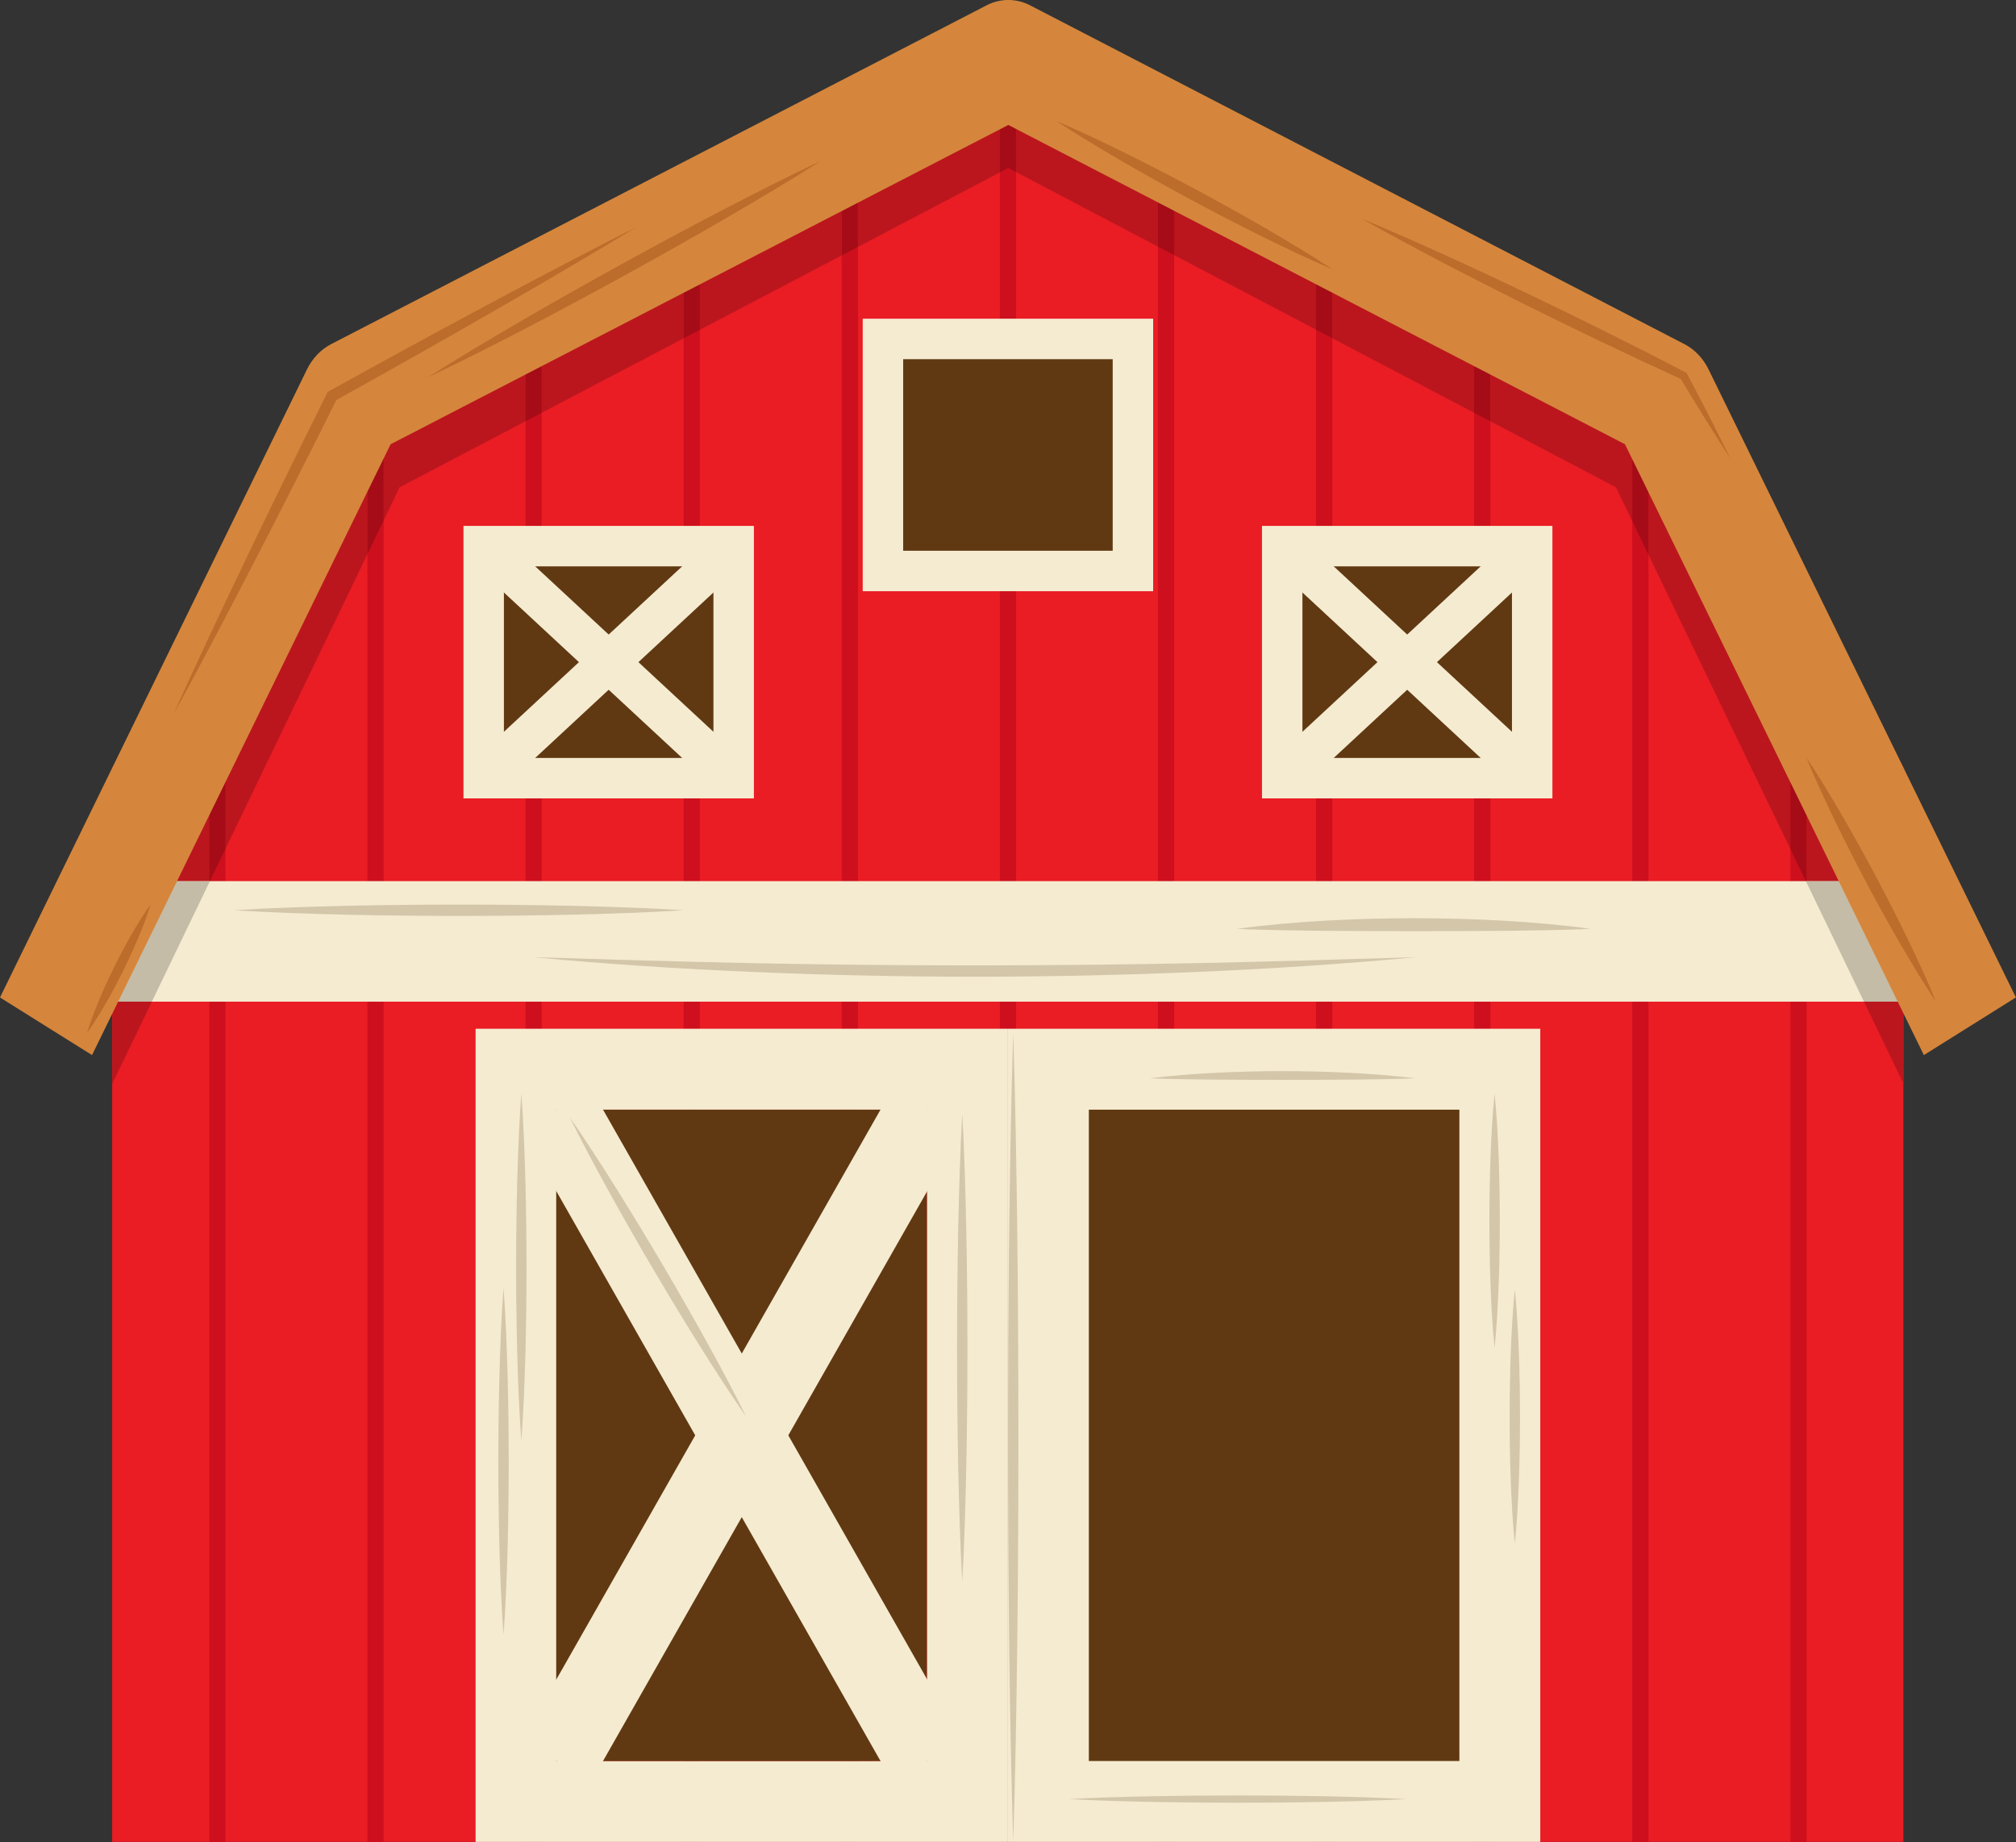 <?xml version="1.0" encoding="UTF-8"?><svg xmlns="http://www.w3.org/2000/svg" xmlns:xlink="http://www.w3.org/1999/xlink" height="746.5" preserveAspectRatio="xMidYMid meet" version="1.0" viewBox="0.0 0.0 817.1 746.5" width="817.1" zoomAndPan="magnify"><rect x="0.0" y="0.0" width="817.1" height="746.5" fill="#333333" stroke="none"/><defs><clipPath id="a"><path d="M 45 21 L 772 21 L 772 746.469 L 45 746.469 Z M 45 21"/></clipPath><clipPath id="b"><path d="M 84 21 L 92 21 L 92 746.469 L 84 746.469 Z M 84 21"/></clipPath><clipPath id="c"><path d="M 771.684 311.402 L 771.457 311.402 L 771.457 746.469 L 45.465 746.469 L 45.465 311.402 L 45.363 311.402 L 143.059 140.52 L 408.688 21.895 L 673.859 140.52 L 771.684 311.402"/></clipPath><clipPath id="d"><path d="M 148 21 L 156 21 L 156 746.469 L 148 746.469 Z M 148 21"/></clipPath><clipPath id="e"><path d="M 771.684 311.402 L 771.457 311.402 L 771.457 746.469 L 45.465 746.469 L 45.465 311.402 L 45.363 311.402 L 143.059 140.52 L 408.688 21.895 L 673.859 140.52 L 771.684 311.402"/></clipPath><clipPath id="f"><path d="M 212 21 L 220 21 L 220 746.469 L 212 746.469 Z M 212 21"/></clipPath><clipPath id="g"><path d="M 771.684 311.402 L 771.457 311.402 L 771.457 746.469 L 45.465 746.469 L 45.465 311.402 L 45.363 311.402 L 143.059 140.52 L 408.688 21.895 L 673.859 140.52 L 771.684 311.402"/></clipPath><clipPath id="h"><path d="M 277 21 L 284 21 L 284 746.469 L 277 746.469 Z M 277 21"/></clipPath><clipPath id="i"><path d="M 771.684 311.402 L 771.457 311.402 L 771.457 746.469 L 45.465 746.469 L 45.465 311.402 L 45.363 311.402 L 143.059 140.52 L 408.688 21.895 L 673.859 140.52 L 771.684 311.402"/></clipPath><clipPath id="j"><path d="M 341 21 L 348 21 L 348 746.469 L 341 746.469 Z M 341 21"/></clipPath><clipPath id="k"><path d="M 771.684 311.402 L 771.457 311.402 L 771.457 746.469 L 45.465 746.469 L 45.465 311.402 L 45.363 311.402 L 143.059 140.52 L 408.688 21.895 L 673.859 140.52 L 771.684 311.402"/></clipPath><clipPath id="l"><path d="M 405 21 L 412 21 L 412 746.469 L 405 746.469 Z M 405 21"/></clipPath><clipPath id="m"><path d="M 771.684 311.402 L 771.457 311.402 L 771.457 746.469 L 45.465 746.469 L 45.465 311.402 L 45.363 311.402 L 143.059 140.52 L 408.688 21.895 L 673.859 140.52 L 771.684 311.402"/></clipPath><clipPath id="n"><path d="M 469 21 L 476 21 L 476 746.469 L 469 746.469 Z M 469 21"/></clipPath><clipPath id="o"><path d="M 771.684 311.402 L 771.457 311.402 L 771.457 746.469 L 45.465 746.469 L 45.465 311.402 L 45.363 311.402 L 143.059 140.52 L 408.688 21.895 L 673.859 140.52 L 771.684 311.402"/></clipPath><clipPath id="p"><path d="M 533 21 L 540 21 L 540 746.469 L 533 746.469 Z M 533 21"/></clipPath><clipPath id="q"><path d="M 771.684 311.402 L 771.457 311.402 L 771.457 746.469 L 45.465 746.469 L 45.465 311.402 L 45.363 311.402 L 143.059 140.52 L 408.688 21.895 L 673.859 140.52 L 771.684 311.402"/></clipPath><clipPath id="r"><path d="M 597 21 L 605 21 L 605 746.469 L 597 746.469 Z M 597 21"/></clipPath><clipPath id="s"><path d="M 771.684 311.402 L 771.457 311.402 L 771.457 746.469 L 45.465 746.469 L 45.465 311.402 L 45.363 311.402 L 143.059 140.52 L 408.688 21.895 L 673.859 140.52 L 771.684 311.402"/></clipPath><clipPath id="t"><path d="M 661 21 L 669 21 L 669 746.469 L 661 746.469 Z M 661 21"/></clipPath><clipPath id="u"><path d="M 771.684 311.402 L 771.457 311.402 L 771.457 746.469 L 45.465 746.469 L 45.465 311.402 L 45.363 311.402 L 143.059 140.52 L 408.688 21.895 L 673.859 140.52 L 771.684 311.402"/></clipPath><clipPath id="v"><path d="M 725 21 L 733 21 L 733 746.469 L 725 746.469 Z M 725 21"/></clipPath><clipPath id="w"><path d="M 771.684 311.402 L 771.457 311.402 L 771.457 746.469 L 45.465 746.469 L 45.465 311.402 L 45.363 311.402 L 143.059 140.52 L 408.688 21.895 L 673.859 140.52 L 771.684 311.402"/></clipPath><clipPath id="x"><path d="M 0 0 L 817.051 0 L 817.051 428 L 0 428 Z M 0 0"/></clipPath><clipPath id="y"><path d="M 408 416 L 625 416 L 625 746.469 L 408 746.469 Z M 408 416"/></clipPath><clipPath id="z"><path d="M 192 416 L 409 416 L 409 746.469 L 192 746.469 Z M 192 416"/></clipPath><clipPath id="A"><path d="M 408 418 L 413 418 L 413 746.469 L 408 746.469 Z M 408 418"/></clipPath></defs><g><g clip-path="url(#a)" id="change1_1"><path d="M 771.684 311.402 L 771.457 311.402 L 771.457 746.469 L 45.465 746.469 L 45.465 311.402 L 45.363 311.402 L 143.059 140.52 L 408.688 21.895 L 673.859 140.52 L 771.684 311.402" fill="#ea1c24"/></g><g clip-path="url(#b)"><g clip-path="url(#c)" id="change2_1"><path d="M 84.832 753.203 L 91.391 753.203 L 91.391 7.789 L 84.832 7.789 Z M 84.832 753.203" fill="#ce0f1d"/></g></g><g clip-path="url(#d)"><g clip-path="url(#e)" id="change2_10"><path d="M 148.914 753.203 L 155.473 753.203 L 155.473 7.789 L 148.914 7.789 Z M 148.914 753.203" fill="#ce0f1d"/></g></g><g clip-path="url(#f)"><g clip-path="url(#g)" id="change2_8"><path d="M 212.996 753.203 L 219.555 753.203 L 219.555 7.789 L 212.996 7.789 Z M 212.996 753.203" fill="#ce0f1d"/></g></g><g clip-path="url(#h)"><g clip-path="url(#i)" id="change2_5"><path d="M 277.078 753.203 L 283.637 753.203 L 283.637 7.789 L 277.078 7.789 Z M 277.078 753.203" fill="#ce0f1d"/></g></g><g clip-path="url(#j)"><g clip-path="url(#k)" id="change2_3"><path d="M 341.16 753.203 L 347.723 753.203 L 347.723 7.789 L 341.16 7.789 Z M 341.16 753.203" fill="#ce0f1d"/></g></g><g clip-path="url(#l)"><g clip-path="url(#m)" id="change2_2"><path d="M 405.246 753.203 L 411.805 753.203 L 411.805 7.789 L 405.246 7.789 Z M 405.246 753.203" fill="#ce0f1d"/></g></g><g clip-path="url(#n)"><g clip-path="url(#o)" id="change2_7"><path d="M 469.328 753.203 L 475.887 753.203 L 475.887 7.789 L 469.328 7.789 Z M 469.328 753.203" fill="#ce0f1d"/></g></g><g clip-path="url(#p)"><g clip-path="url(#q)" id="change2_4"><path d="M 533.41 753.203 L 539.969 753.203 L 539.969 7.789 L 533.41 7.789 Z M 533.41 753.203" fill="#ce0f1d"/></g></g><g clip-path="url(#r)"><g clip-path="url(#s)" id="change2_9"><path d="M 597.492 753.203 L 604.051 753.203 L 604.051 7.789 L 597.492 7.789 Z M 597.492 753.203" fill="#ce0f1d"/></g></g><g clip-path="url(#t)"><g clip-path="url(#u)" id="change2_6"><path d="M 661.574 753.203 L 668.133 753.203 L 668.133 7.789 L 661.574 7.789 Z M 661.574 753.203" fill="#ce0f1d"/></g></g><g clip-path="url(#v)"><g clip-path="url(#w)" id="change2_11"><path d="M 725.66 753.203 L 732.219 753.203 L 732.219 7.789 L 725.66 7.789 Z M 725.66 753.203" fill="#ce0f1d"/></g></g><g id="change3_3"><path d="M 38.973 405.945 L 778.078 405.945 L 778.078 357.09 L 38.973 357.09 Z M 38.973 405.945" fill="#f5ebd1"/></g><g id="change4_1"><path d="M 45.465 439.32 L 45.465 405.945 L 61.543 405.945 L 45.465 439.32" fill="#bb161d"/></g><g id="change4_2"><path d="M 771.457 439.055 L 755.492 405.945 L 771.457 405.945 L 771.457 439.055 M 770.645 357.09 L 732.219 357.09 L 732.219 279.395 L 770.645 357.09 M 84.832 357.09 L 46.402 357.09 L 84.832 279.289 L 84.832 357.09 M 725.66 344.082 L 668.133 224.793 L 668.133 158.445 L 673.859 161.41 L 725.66 266.137 L 725.66 344.082 M 91.391 343.984 L 91.391 266.012 L 143.059 161.41 L 148.914 158.383 L 148.914 224.562 L 91.391 343.984 M 661.574 211.191 L 654.965 197.48 L 604.051 170.73 L 604.051 125.266 L 661.574 155.051 L 661.574 211.191 M 155.473 210.945 L 155.473 154.992 L 212.996 125.262 L 212.996 170.715 L 161.957 197.484 L 155.473 210.945 M 597.492 167.285 L 539.969 137.059 L 539.969 92.086 L 597.492 121.871 L 597.492 167.285 M 219.555 167.273 L 219.555 121.871 L 277.078 92.141 L 277.078 137.102 L 219.555 167.273 M 283.637 133.66 L 283.637 88.75 L 341.16 59.016 L 341.16 103.488 L 283.637 133.66 M 533.41 133.613 L 475.887 103.391 L 475.887 58.906 L 533.41 88.691 L 533.41 133.613 M 347.723 100.047 L 347.723 55.629 L 405.246 25.895 L 405.246 69.875 L 347.723 100.047 M 469.328 99.945 L 411.805 69.719 L 411.805 25.727 L 469.328 55.512 L 469.328 99.945" fill="#bb161d"/></g><g id="change5_1"><path d="M 85.078 357.09 L 84.832 357.09 L 84.832 279.289 L 91.391 266.012 L 91.391 343.984 L 85.078 357.09" fill="#a50c17"/></g><g id="change5_2"><path d="M 148.914 224.562 L 148.914 158.383 L 155.473 154.992 L 155.473 210.945 L 148.914 224.562" fill="#a50c17"/></g><g id="change5_3"><path d="M 212.996 170.715 L 212.996 125.262 L 219.555 121.871 L 219.555 167.273 L 212.996 170.715" fill="#a50c17"/></g><g id="change5_4"><path d="M 277.078 137.102 L 277.078 92.141 L 283.637 88.75 L 283.637 133.66 L 277.078 137.102" fill="#a50c17"/></g><g id="change5_5"><path d="M 341.16 103.488 L 341.16 59.016 L 347.723 55.629 L 347.723 100.047 L 341.16 103.488" fill="#a50c17"/></g><g id="change5_6"><path d="M 405.246 69.875 L 405.246 25.895 L 408.688 24.113 L 411.805 25.727 L 411.805 69.719 L 408.676 68.074 L 405.246 69.875" fill="#a50c17"/></g><g id="change5_7"><path d="M 475.887 103.391 L 469.328 99.945 L 469.328 55.512 L 475.887 58.906 L 475.887 103.391" fill="#a50c17"/></g><g id="change5_8"><path d="M 539.969 137.059 L 533.41 133.613 L 533.41 88.691 L 539.969 92.086 L 539.969 137.059" fill="#a50c17"/></g><g id="change5_9"><path d="M 604.051 170.73 L 597.492 167.285 L 597.492 121.871 L 604.051 125.266 L 604.051 170.73" fill="#a50c17"/></g><g id="change5_10"><path d="M 668.133 224.793 L 661.574 211.191 L 661.574 155.051 L 668.133 158.445 L 668.133 224.793" fill="#a50c17"/></g><g id="change5_11"><path d="M 732.219 357.09 L 731.93 357.09 L 725.66 344.082 L 725.66 266.137 L 732.219 279.395 L 732.219 357.09" fill="#a50c17"/></g><g id="change6_1"><path d="M 771.457 405.945 L 755.492 405.945 L 731.93 357.09 L 770.645 357.09 L 771.684 359.188 L 771.457 359.188 L 771.457 405.945 M 61.543 405.945 L 45.465 405.945 L 45.465 359.188 L 45.363 359.188 L 46.402 357.09 L 85.078 357.09 L 61.543 405.945" fill="#c4bca7"/></g><g clip-path="url(#x)" id="change7_1"><path d="M 779.758 427.594 L 658.613 180.039 L 408.68 50.637 L 158.309 180.043 L 37.301 427.59 L 0 404.242 L 124.406 149.734 C 126.617 145.215 130.051 141.617 134.203 139.469 L 399.832 2.176 C 405.461 -0.734 411.93 -0.73 417.555 2.184 L 682.73 139.477 C 686.875 141.621 690.301 145.215 692.508 149.727 L 817.051 404.227 L 779.758 427.594" fill="#d5863c"/></g><g clip-path="url(#y)" id="change3_1"><path d="M 624.289 746.469 L 408.523 746.469 L 408.523 416.922 L 624.289 416.922 L 624.289 746.469" fill="#f5ebd1"/></g><g id="change8_1"><path d="M 441.316 713.68 L 441.316 449.715 L 591.496 449.715 L 591.496 713.68 L 441.316 713.68" fill="#603912"/></g><g clip-path="url(#z)" id="change3_2"><path d="M 375.734 713.68 L 225.551 713.68 L 225.551 449.715 L 375.734 449.715 Z M 192.762 416.922 L 192.762 746.469 L 408.523 746.469 L 408.523 416.922 L 192.762 416.922" fill="#f5ebd1"/></g><g id="change8_2"><path d="M 225.438 713.68 L 225.438 449.715 L 375.621 449.715 L 375.621 713.68 L 225.438 713.68" fill="#603912"/></g><g id="change3_4"><path d="M 361.484 721.785 L 211.301 457.82 L 239.801 441.605 L 389.984 705.57 L 361.484 721.785" fill="#f5ebd1"/></g><g id="change3_5"><path d="M 239.801 721.785 L 211.301 705.57 L 361.484 441.605 L 389.984 457.82 L 239.801 721.785" fill="#f5ebd1"/></g><g id="change8_3"><path d="M 297.363 315.367 L 196.039 315.367 L 196.039 221.324 L 297.363 221.324 L 297.363 315.367" fill="#603912"/></g><g id="change3_6"><path d="M 204.238 307.168 L 289.164 307.168 L 289.164 229.523 L 204.238 229.523 Z M 305.562 323.562 L 187.844 323.562 L 187.844 213.129 L 305.562 213.129 L 305.562 323.562" fill="#f5ebd1"/></g><g id="change8_4"><path d="M 196.039 221.324 L 297.363 315.367" fill="#603912"/></g><g id="change3_7"><path d="M 291.785 321.375 L 190.465 227.336 L 201.617 215.316 L 302.941 309.355 L 291.785 321.375" fill="#f5ebd1"/></g><g id="change8_5"><path d="M 297.363 221.324 L 196.039 315.367" fill="#603912"/></g><g id="change3_8"><path d="M 201.617 321.375 L 190.465 309.355 L 291.785 215.316 L 302.941 227.336 L 201.617 321.375" fill="#f5ebd1"/></g><g id="change8_6"><path d="M 621.012 315.367 L 519.684 315.367 L 519.684 221.324 L 621.012 221.324 L 621.012 315.367" fill="#603912"/></g><g id="change3_9"><path d="M 527.883 307.168 L 612.812 307.168 L 612.812 229.523 L 527.883 229.523 Z M 629.207 323.562 L 511.488 323.562 L 511.488 213.129 L 629.207 213.129 L 629.207 323.562" fill="#f5ebd1"/></g><g id="change8_7"><path d="M 519.684 221.324 L 621.012 315.367" fill="#603912"/></g><g id="change3_10"><path d="M 615.434 321.375 L 514.109 227.336 L 525.262 215.316 L 626.586 309.355 L 615.434 321.375" fill="#f5ebd1"/></g><g id="change8_8"><path d="M 621.012 221.324 L 519.684 315.367" fill="#603912"/></g><g id="change3_11"><path d="M 525.262 321.375 L 514.109 309.355 L 615.434 215.316 L 626.586 227.336 L 525.262 321.375" fill="#f5ebd1"/></g><g id="change8_9"><path d="M 459.188 231.398 L 357.863 231.398 L 357.863 137.359 L 459.188 137.359 L 459.188 231.398" fill="#603912"/></g><g id="change3_12"><path d="M 366.059 223.199 L 450.988 223.199 L 450.988 145.559 L 366.059 145.559 Z M 467.383 239.598 L 349.664 239.598 L 349.664 129.16 L 467.383 129.16 L 467.383 239.598" fill="#f5ebd1"/></g><g id="change9_2"><path d="M 94.789 368.895 C 109.98 367.938 125.172 367.461 140.359 367.094 C 155.551 366.758 170.742 366.602 185.934 366.598 C 201.125 366.594 216.316 366.754 231.508 367.09 C 246.699 367.441 261.887 367.938 277.078 368.895 C 261.887 369.848 246.699 370.344 231.508 370.699 C 216.316 371.035 201.125 371.191 185.934 371.188 C 170.742 371.188 155.551 371.027 140.359 370.691 C 125.172 370.324 109.98 369.852 94.789 368.895" fill="#d3c6a9"/></g><g id="change9_3"><path d="M 433.191 729.109 C 444.586 728.492 455.98 728.184 467.375 727.945 C 478.77 727.73 490.164 727.629 501.559 727.629 C 512.953 727.625 524.348 727.727 535.742 727.941 C 547.137 728.172 558.535 728.492 569.93 729.109 C 558.535 729.727 547.137 730.047 535.742 730.273 C 524.348 730.492 512.953 730.594 501.559 730.59 C 490.164 730.59 478.77 730.488 467.375 730.27 C 455.98 730.035 444.586 729.727 433.191 729.109" fill="#d3c6a9"/></g><g id="change9_4"><path d="M 230.988 452.91 C 237.699 462.57 244.027 472.453 250.27 482.391 C 256.488 492.34 262.566 502.371 268.523 512.473 C 274.48 522.574 280.309 532.754 286 543.016 C 291.676 553.285 297.238 563.621 302.438 574.172 C 295.727 564.508 289.383 554.633 283.152 544.695 C 276.93 534.746 270.852 524.715 264.902 514.605 C 258.949 504.5 253.121 494.324 247.434 484.062 C 241.766 473.785 236.188 463.461 230.988 452.91" fill="#d3c6a9"/></g><g id="change9_5"><path d="M 204.082 521.867 C 204.957 533.594 205.395 545.324 205.73 557.051 C 206.039 568.781 206.18 580.508 206.184 592.238 C 206.188 603.965 206.043 615.695 205.734 627.422 C 205.41 639.152 204.957 650.883 204.082 662.609 C 203.207 650.883 202.754 639.152 202.43 627.422 C 202.121 615.695 201.977 603.965 201.98 592.238 C 201.984 580.508 202.129 568.781 202.434 557.051 C 202.77 545.324 203.207 533.594 204.082 521.867" fill="#d3c6a9"/></g><g id="change9_6"><path d="M 390.008 451.367 C 390.883 467.176 391.32 482.98 391.652 498.789 C 391.965 514.598 392.105 530.406 392.109 546.215 C 392.113 562.02 391.969 577.828 391.66 593.637 C 391.336 609.441 390.883 625.25 390.008 641.059 C 389.133 625.25 388.68 609.441 388.355 593.637 C 388.047 577.828 387.902 562.02 387.906 546.215 C 387.906 530.406 388.051 514.598 388.359 498.789 C 388.695 482.98 389.133 467.176 390.008 451.367" fill="#d3c6a9"/></g><g clip-path="url(#A)" id="change9_1"><path d="M 410.664 418.574 C 411.539 445.887 411.977 473.199 412.312 500.512 C 412.621 527.82 412.766 555.133 412.766 582.445 C 412.77 609.758 412.625 637.07 412.316 664.383 C 411.992 691.691 411.539 719.004 410.664 746.316 C 409.789 719.004 409.336 691.691 409.012 664.383 C 408.703 637.07 408.559 609.758 408.562 582.445 C 408.566 555.133 408.711 527.82 409.016 500.512 C 409.352 473.199 409.789 445.887 410.664 418.574" fill="#d3c6a9"/></g><g id="change9_7"><path d="M 211.297 443.168 C 212.172 454.898 212.609 466.625 212.945 478.355 C 213.254 490.082 213.395 501.812 213.398 513.539 C 213.402 525.27 213.258 536.996 212.949 548.727 C 212.625 560.453 212.172 572.184 211.297 583.91 C 210.422 572.184 209.969 560.453 209.645 548.727 C 209.336 536.996 209.191 525.27 209.195 513.539 C 209.195 501.812 209.34 490.082 209.648 478.355 C 209.984 466.625 210.422 454.898 211.297 443.168" fill="#d3c6a9"/></g><g id="change9_8"><path d="M 605.77 443.168 C 606.645 451.762 607.082 460.355 607.418 468.949 C 607.727 477.543 607.871 486.137 607.871 494.73 C 607.875 503.324 607.73 511.918 607.426 520.512 C 607.098 529.105 606.645 537.699 605.77 546.293 C 604.895 537.699 604.441 529.105 604.117 520.512 C 603.809 511.918 603.664 503.324 603.672 494.73 C 603.672 486.137 603.816 477.543 604.125 468.949 C 604.461 460.355 604.895 451.762 605.77 443.168" fill="#d3c6a9"/></g><g id="change9_9"><path d="M 613.969 522.523 C 614.844 531.117 615.281 539.711 615.617 548.305 C 615.926 556.898 616.066 565.492 616.07 574.086 C 616.074 582.68 615.93 591.273 615.621 599.867 C 615.297 608.461 614.844 617.051 613.969 625.645 C 613.094 617.051 612.641 608.461 612.316 599.867 C 612.008 591.273 611.863 582.68 611.867 574.086 C 611.867 565.492 612.012 556.898 612.32 548.305 C 612.656 539.711 613.094 531.117 613.969 522.523" fill="#d3c6a9"/></g><g id="change9_10"><path d="M 501.395 376.434 C 504.367 376.02 507.34 375.648 510.316 375.312 C 513.293 374.988 516.273 374.695 519.254 374.414 C 522.234 374.16 525.219 373.914 528.203 373.691 L 532.68 373.391 C 534.176 373.301 535.668 373.195 537.16 373.113 C 549.109 372.449 561.078 372.129 573.043 372.125 C 585.012 372.121 596.977 372.441 608.926 373.105 L 613.406 373.387 L 617.887 373.684 C 620.867 373.906 623.852 374.152 626.836 374.41 C 629.812 374.691 632.797 374.984 635.77 375.309 C 638.746 375.645 641.723 376.02 644.691 376.434 C 641.695 376.59 638.703 376.699 635.711 376.77 C 632.719 376.867 629.73 376.93 626.742 376.984 C 623.754 377.047 620.77 377.102 617.781 377.133 L 613.305 377.191 L 608.828 377.23 C 596.895 377.336 584.969 377.375 573.043 377.371 C 561.117 377.367 549.191 377.328 537.258 377.223 C 535.766 377.223 534.273 377.199 532.781 377.184 L 528.305 377.121 C 525.32 377.094 522.332 377.043 519.344 376.98 C 516.355 376.926 513.367 376.863 510.375 376.766 C 507.387 376.695 504.391 376.586 501.395 376.434" fill="#d3c6a9"/></g><g id="change9_11"><path d="M 465.98 437.004 C 468.211 436.727 470.441 436.473 472.676 436.246 C 474.91 436.027 477.148 435.832 479.387 435.641 C 481.621 435.469 483.863 435.305 486.102 435.156 L 489.465 434.953 C 490.586 434.891 491.703 434.82 492.824 434.766 C 501.797 434.316 510.777 434.102 519.758 434.098 C 528.738 434.098 537.723 434.312 546.691 434.762 L 550.055 434.949 L 553.414 435.148 C 555.656 435.301 557.895 435.465 560.133 435.637 C 562.367 435.828 564.605 436.023 566.84 436.246 C 569.074 436.473 571.305 436.723 573.535 437.004 C 571.285 437.105 569.039 437.18 566.797 437.23 C 564.551 437.297 562.305 437.34 560.062 437.375 C 557.82 437.418 555.578 437.453 553.34 437.473 L 549.977 437.512 L 546.617 437.539 C 537.66 437.609 528.711 437.637 519.758 437.633 C 510.809 437.633 501.855 437.605 492.898 437.535 C 491.777 437.535 490.66 437.516 489.539 437.508 L 486.18 437.465 C 483.938 437.445 481.695 437.414 479.453 437.371 C 477.211 437.336 474.969 437.293 472.723 437.227 C 470.477 437.18 468.23 437.105 465.98 437.004" fill="#d3c6a9"/></g><g id="change9_12"><path d="M 216.113 387.914 C 245.945 388.84 275.754 389.746 305.562 390.344 C 335.371 390.945 365.18 391.234 394.988 391.238 C 424.797 391.227 454.605 390.941 484.414 390.34 C 514.223 389.738 544.031 388.832 573.863 387.914 C 544.148 390.738 514.352 392.645 484.527 393.918 C 454.699 395.188 424.844 395.84 394.988 395.828 C 365.133 395.832 335.277 395.184 305.453 393.91 C 275.629 392.637 245.828 390.734 216.113 387.914" fill="#d3c6a9"/></g><g id="change10_1"><path d="M 70.359 289.375 C 75.246 278.406 80.328 267.531 85.395 256.648 L 93.082 240.367 C 95.645 234.941 98.262 229.539 100.848 224.129 L 104.738 216.012 L 108.664 207.914 L 116.555 191.734 L 124.504 175.582 L 132.508 159.461 L 132.824 158.824 L 133.445 158.48 L 148.863 149.965 L 164.309 141.504 L 179.785 133.098 C 184.941 130.293 190.121 127.527 195.297 124.758 L 203.062 120.602 C 205.648 119.215 208.238 117.832 210.836 116.465 L 226.418 108.25 C 236.836 102.828 247.25 97.395 257.758 92.137 C 247.734 98.273 237.617 104.23 227.5 110.199 L 212.281 119.07 C 209.746 120.555 207.203 122.016 204.656 123.477 L 197.02 127.863 C 191.93 130.789 186.844 133.719 181.734 136.613 L 166.41 145.289 L 151.055 153.914 L 135.672 162.488 L 136.613 161.508 L 128.566 177.609 L 120.465 193.68 L 112.301 209.723 L 108.203 217.738 L 104.07 225.73 C 101.309 231.059 98.574 236.398 95.789 241.715 L 87.426 257.656 C 81.789 268.258 76.172 278.863 70.359 289.375" fill="#bc6c2b"/></g><g id="change10_2"><path d="M 173.324 152.965 C 186.145 144.812 199.195 137.086 212.301 129.449 C 225.422 121.84 238.629 114.391 251.91 107.074 C 265.191 99.758 278.547 92.582 291.992 85.562 C 305.445 78.559 318.969 71.68 332.711 65.203 C 319.887 73.355 306.844 81.102 293.734 88.727 C 280.613 96.332 267.406 103.785 254.121 111.094 C 240.84 118.406 227.48 125.582 214.035 132.602 C 200.578 139.594 187.066 146.488 173.324 152.965" fill="#bc6c2b"/></g><g id="change10_3"><path d="M 552.059 88.695 C 563.254 93.312 574.301 98.234 585.324 103.203 C 596.332 108.199 607.281 113.32 618.191 118.527 C 629.102 123.727 639.961 129.035 650.781 134.414 C 661.602 139.801 672.379 145.277 683.098 150.867 L 683.582 151.121 L 683.801 151.527 C 685.305 154.355 686.785 157.195 688.273 160.031 C 689.754 162.871 691.227 165.719 692.68 168.574 C 694.141 171.426 695.605 174.277 697.027 177.148 C 698.469 180.012 699.887 182.887 701.277 185.781 C 699.52 183.094 697.793 180.395 696.086 177.684 C 694.359 174.98 692.676 172.254 690.984 169.531 C 689.289 166.812 687.617 164.078 685.945 161.344 C 684.285 158.605 682.617 155.871 680.977 153.121 L 681.676 153.781 C 670.676 148.77 659.727 143.641 648.828 138.418 C 637.93 133.195 627.066 127.898 616.254 122.496 C 605.441 117.094 594.668 111.609 583.957 106.004 C 573.262 100.363 562.586 94.684 552.059 88.695" fill="#bc6c2b"/></g><g id="change10_4"><path d="M 732.219 307.168 C 734.844 311.051 737.32 315.012 739.766 318.988 C 742.203 322.973 744.578 326.984 746.918 331.02 C 751.586 339.094 756.094 347.25 760.469 355.48 C 764.84 363.711 769.07 372.016 773.145 380.406 C 775.176 384.605 777.172 388.82 779.102 393.07 C 781.027 397.324 782.922 401.598 784.66 405.945 C 782.035 402.066 779.555 398.105 777.109 394.129 C 774.672 390.148 772.297 386.133 769.957 382.098 C 765.289 374.023 760.781 365.867 756.414 357.633 C 752.047 349.402 747.812 341.098 743.738 332.707 C 741.711 328.508 739.715 324.293 737.781 320.043 C 735.855 315.789 733.965 311.516 732.219 307.168" fill="#bc6c2b"/></g><g id="change10_5"><path d="M 428.109 49.02 C 437.879 53.188 447.434 57.758 456.926 62.449 C 466.406 67.16 475.801 72.027 485.125 77.027 C 494.445 82.031 503.695 87.176 512.855 92.477 C 522.012 97.797 531.098 103.234 539.969 109.086 C 530.195 104.922 520.637 100.352 511.148 95.656 C 501.668 90.949 492.273 86.082 482.953 81.074 C 473.633 76.066 464.387 70.922 455.223 65.617 C 446.066 60.301 436.98 54.859 428.109 49.02" fill="#bc6c2b"/></g><g id="change10_6"><path d="M 35.273 418.574 C 36.68 413.879 38.457 409.363 40.328 404.898 C 42.215 400.438 44.238 396.047 46.379 391.715 C 48.523 387.383 50.789 383.109 53.191 378.906 C 55.613 374.711 58.129 370.562 61.016 366.598 C 59.609 371.297 57.836 375.812 55.965 380.277 C 54.078 384.738 52.055 389.129 49.906 393.461 C 47.758 397.789 45.492 402.062 43.09 406.266 C 40.668 410.461 38.156 414.609 35.273 418.574" fill="#bc6c2b"/></g></g></svg>